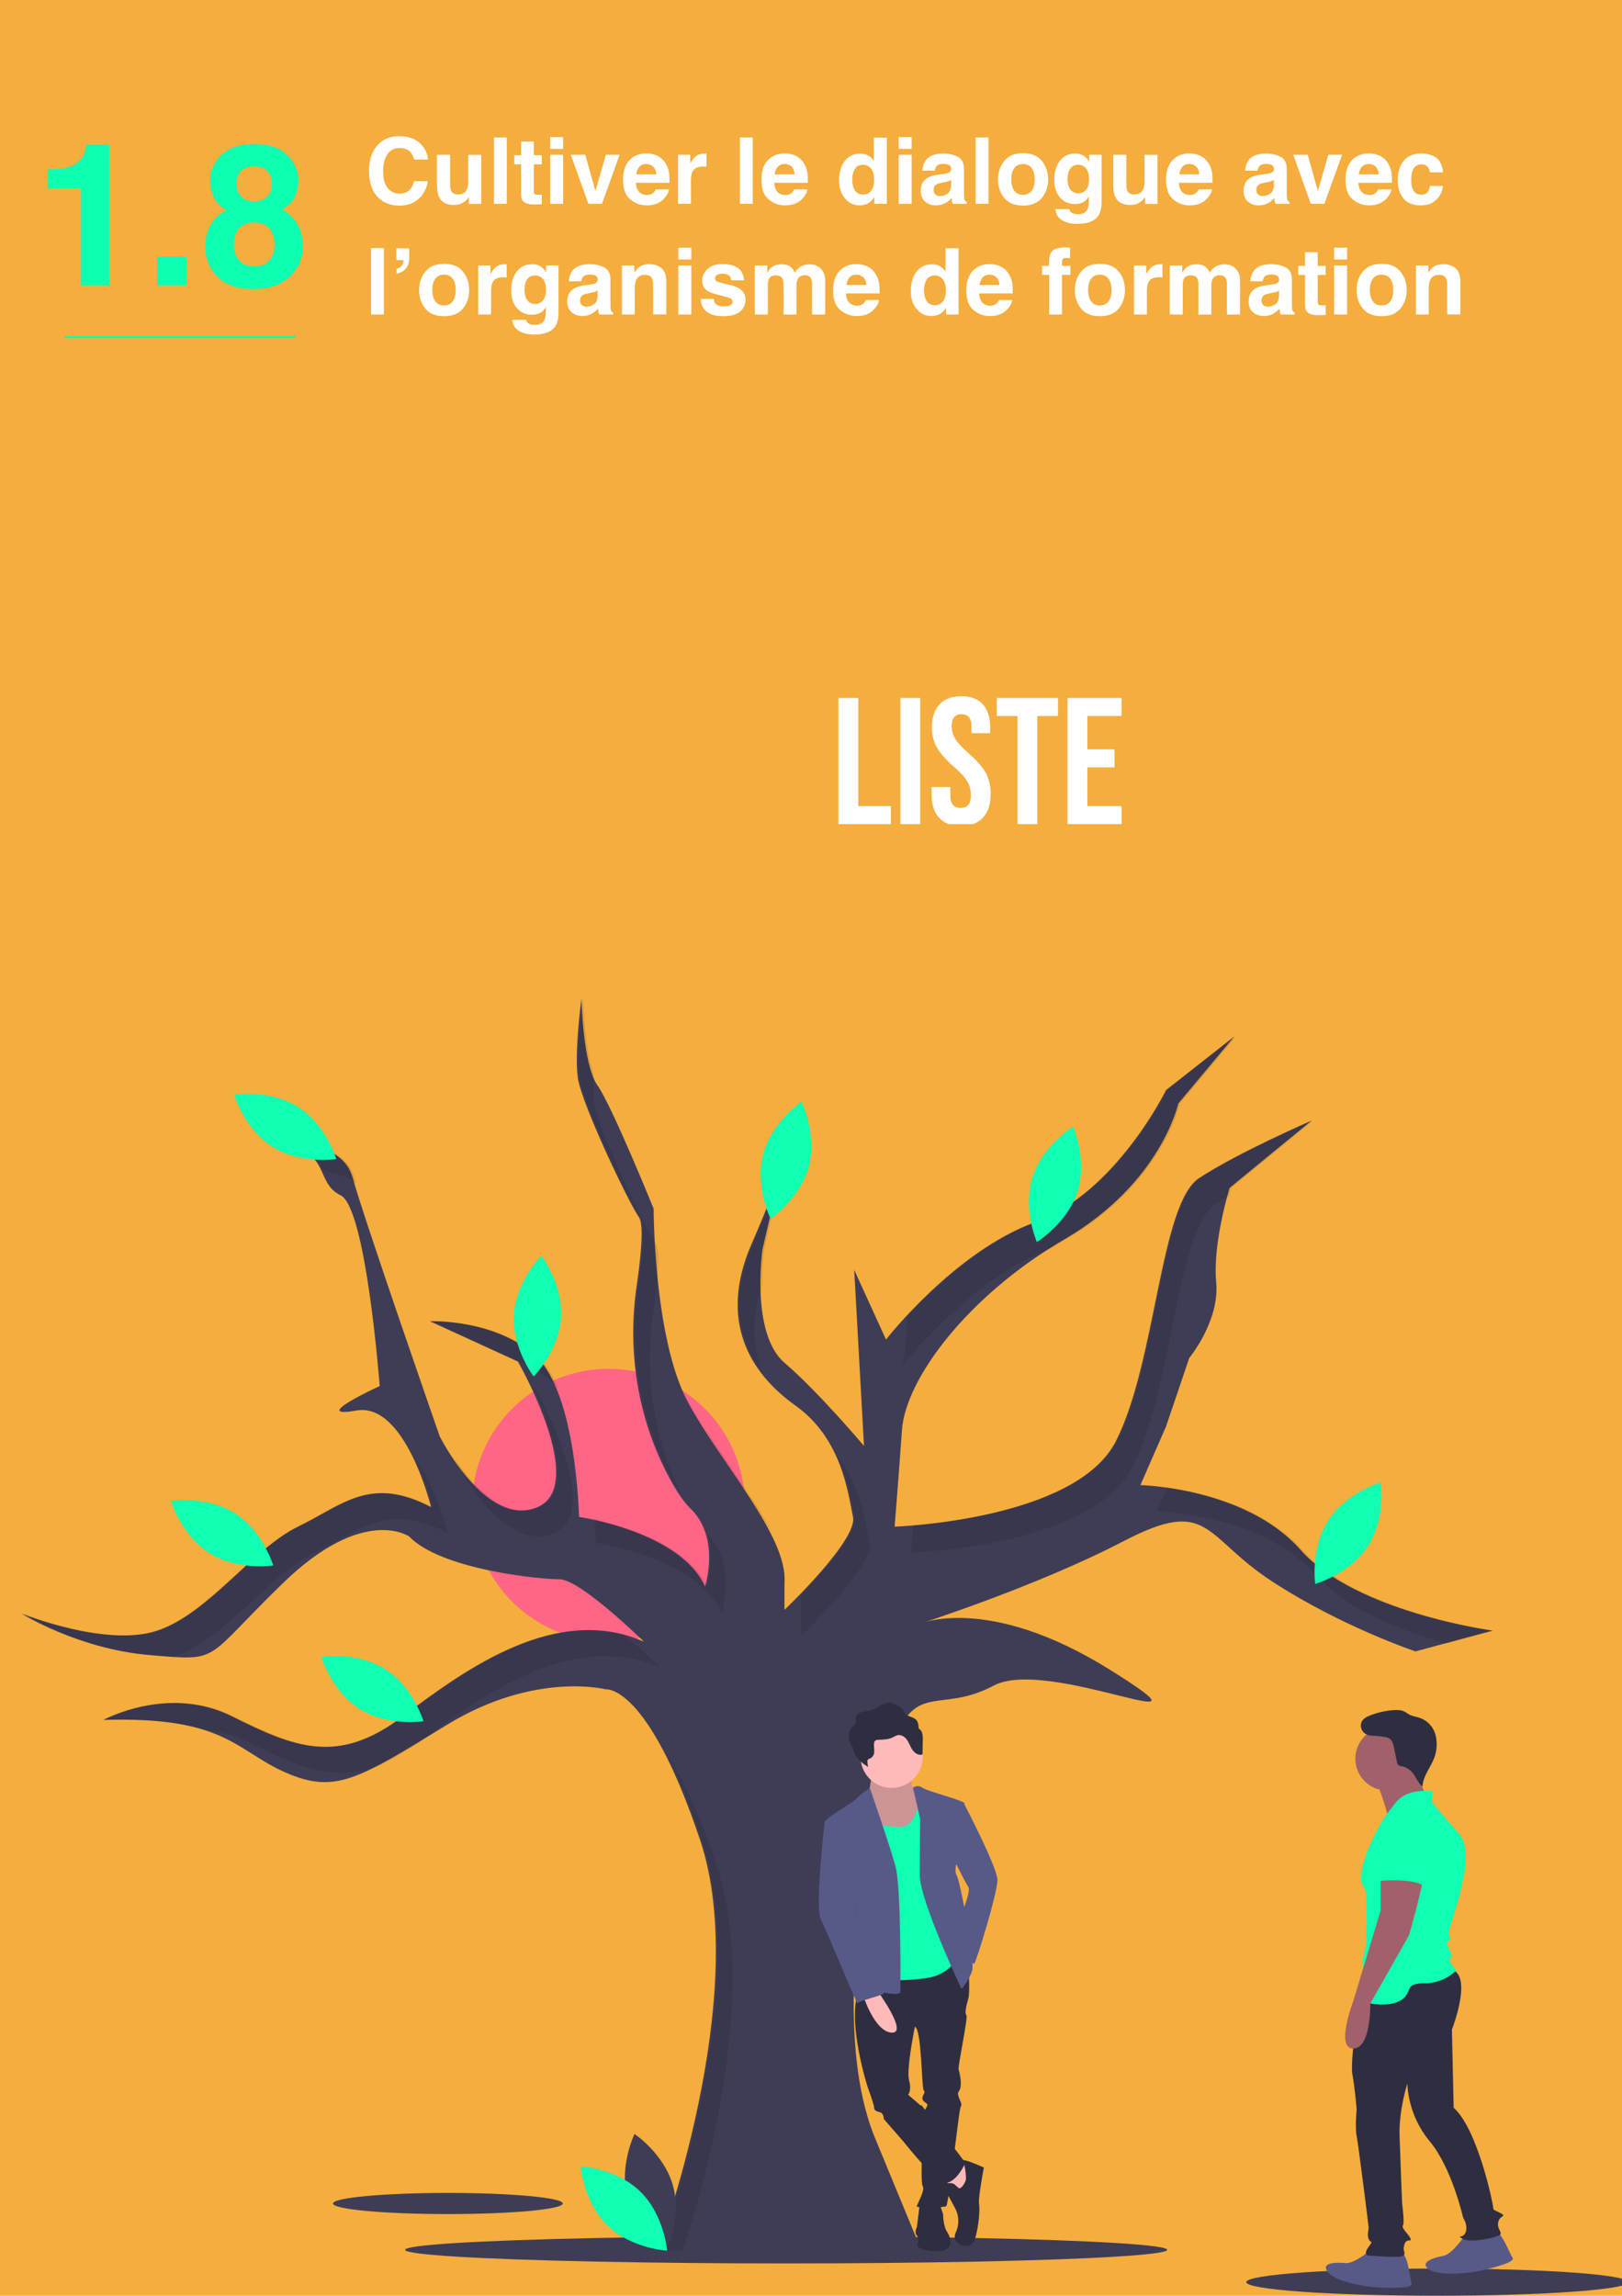 <svg xmlns="http://www.w3.org/2000/svg" xmlns:xlink="http://www.w3.org/1999/xlink" id="Calque_1" data-name="Calque 1" viewBox="0 0 359 508"><defs><style>      .cls-1 {        clip-path: url(#clippath);      }      .cls-2, .cls-3 {        fill: none;      }      .cls-2, .cls-4, .cls-5, .cls-6, .cls-7, .cls-8, .cls-9, .cls-10, .cls-11, .cls-12, .cls-13, .cls-14, .cls-15 {        stroke-width: 0px;      }      .cls-3 {        stroke: #0dffb2;        stroke-width: .5px;      }      .cls-4 {        opacity: .2;      }      .cls-4, .cls-15 {        isolation: isolate;      }      .cls-5 {        fill: #575a89;      }      .cls-6 {        fill: #2f2e41;      }      .cls-7 {        fill: #3f3d56;      }      .cls-8 {        fill: #0dffb2;      }      .cls-9 {        fill: #0fffb3;      }      .cls-10 {        fill: #a0616a;      }      .cls-11 {        fill: #ff6584;      }      .cls-12 {        fill: #fff;      }      .cls-13 {        fill: #ffb9b9;      }      .cls-14 {        fill: #f5ad3d;      }      .cls-15 {        opacity: .1;      }    </style><clipPath id="clippath"><rect class="cls-2" x="53.45" y="62.6" width="487.47" height="119.75"></rect></clipPath></defs><rect class="cls-14" width="359" height="508"></rect><g><path class="cls-12" d="m92.66,44c-1.1,1-2.5,1.5-4.2,1.5-2.11,0-3.77-.68-4.98-2.03-1.21-1.36-1.81-3.23-1.81-5.6,0-2.56.69-4.54,2.06-5.93,1.2-1.21,2.72-1.81,4.56-1.81,2.47,0,4.28.81,5.42,2.43.63.91.97,1.82,1.02,2.74h-3.07c-.2-.7-.46-1.24-.77-1.59-.56-.64-1.39-.96-2.48-.96s-2,.45-2.64,1.35c-.64.9-.97,2.17-.97,3.82s.34,2.88,1.02,3.7c.68.82,1.55,1.23,2.6,1.23s1.9-.35,2.46-1.06c.31-.38.57-.95.78-1.7h3.04c-.27,1.6-.94,2.9-2.03,3.91Z"></path><path class="cls-12" d="m103.77,43.57s-.09.13-.2.3c-.11.17-.23.31-.38.44-.45.4-.88.67-1.29.82s-.9.22-1.46.22c-1.61,0-2.69-.58-3.25-1.73-.31-.64-.47-1.58-.47-2.82v-6.55h2.91v6.55c0,.62.07,1.08.22,1.4.26.55.77.83,1.52.83.97,0,1.63-.39,1.99-1.18.19-.42.28-.99.28-1.68v-5.91h2.88v10.86h-2.76v-1.53Z"></path><path class="cls-12" d="m109.33,30.41h2.84v14.69h-2.84v-14.69Z"></path><path class="cls-12" d="m119.91,43.08v2.12l-1.34.05c-1.34.05-2.26-.19-2.75-.7-.32-.33-.48-.83-.48-1.5v-6.69h-1.51v-2.02h1.51v-3.03h2.81v3.03h1.76v2.02h-1.76v5.74c0,.44.06.72.17.83.11.11.46.16,1.04.16.09,0,.18,0,.27,0,.1,0,.19,0,.28-.01Z"></path><path class="cls-12" d="m124.65,30.33v2.62h-2.88v-2.62h2.88Zm0,3.92v10.86h-2.88v-10.86h2.88Z"></path><path class="cls-12" d="m126.34,34.24h3.19l2.26,8.01,2.31-8.01h3.05l-3.92,10.86h-3l-3.9-10.86Z"></path><path class="cls-12" d="m148.05,41.91c-.07.64-.41,1.3-1.01,1.96-.93,1.06-2.23,1.58-3.91,1.58-1.38,0-2.6-.45-3.66-1.34s-1.58-2.34-1.58-4.34c0-1.88.48-3.32,1.43-4.32.95-1,2.19-1.5,3.71-1.5.9,0,1.72.17,2.44.51.72.34,1.32.87,1.79,1.6.42.64.7,1.39.83,2.24.07.5.1,1.22.09,2.15h-7.43c.04,1.09.38,1.85,1.03,2.29.39.27.86.41,1.42.41.58,0,1.06-.17,1.42-.5.2-.18.38-.43.53-.75h2.9Zm-2.81-3.33c-.05-.75-.27-1.32-.68-1.71-.41-.39-.92-.58-1.52-.58-.66,0-1.17.21-1.53.62-.36.41-.59.97-.68,1.67h4.41Z"></path><path class="cls-12" d="m155.56,36.86c-1.14,0-1.91.37-2.3,1.12-.22.42-.33,1.06-.33,1.93v5.19h-2.86v-10.86h2.71v1.89c.44-.72.82-1.22,1.15-1.48.53-.45,1.22-.67,2.07-.67.05,0,.1,0,.13,0,.04,0,.12,0,.24.01v2.91c-.18-.02-.34-.03-.48-.04-.14,0-.25,0-.34,0Z"></path><path class="cls-12" d="m163.77,30.41h2.84v14.69h-2.84v-14.69Z"></path><path class="cls-12" d="m178.68,41.91c-.07.64-.41,1.3-1.01,1.96-.93,1.06-2.23,1.58-3.91,1.58-1.38,0-2.6-.45-3.66-1.34s-1.58-2.34-1.58-4.34c0-1.88.48-3.32,1.43-4.32.95-1,2.19-1.5,3.71-1.5.9,0,1.72.17,2.44.51.72.34,1.32.87,1.79,1.6.42.64.7,1.39.83,2.24.07.5.1,1.22.09,2.15h-7.43c.04,1.09.38,1.85,1.03,2.29.39.27.86.41,1.42.41.58,0,1.06-.17,1.42-.5.2-.18.38-.43.53-.75h2.9Zm-2.81-3.33c-.05-.75-.27-1.32-.68-1.71-.41-.39-.92-.58-1.52-.58-.66,0-1.17.21-1.53.62-.36.41-.59.97-.68,1.67h4.41Z"></path><path class="cls-12" d="m196.28,30.43v14.67h-2.76v-1.5c-.41.64-.87,1.11-1.38,1.4-.52.29-1.16.44-1.93.44-1.27,0-2.34-.51-3.2-1.54s-1.3-2.34-1.3-3.95c0-1.85.43-3.31,1.28-4.37.85-1.06,1.99-1.59,3.42-1.59.66,0,1.24.14,1.75.43s.93.69,1.25,1.2v-5.18h2.88Zm-7.65,9.31c0,1,.2,1.8.6,2.4.39.6.99.91,1.79.91s1.42-.3,1.83-.9c.42-.6.63-1.37.63-2.32,0-1.33-.34-2.28-1.01-2.85-.41-.35-.89-.52-1.43-.52-.83,0-1.44.31-1.83.94-.39.63-.58,1.41-.58,2.34Z"></path><path class="cls-12" d="m201.78,30.33v2.62h-2.88v-2.62h2.88Zm0,3.92v10.86h-2.88v-10.86h2.88Z"></path><path class="cls-12" d="m204.94,35.42c.75-.96,2.04-1.44,3.87-1.44,1.19,0,2.25.24,3.17.71.92.47,1.38,1.36,1.38,2.67v4.98c0,.35,0,.76.02,1.26.02.37.08.62.17.76s.23.24.42.33v.42h-3.09c-.09-.22-.15-.42-.18-.62s-.06-.41-.08-.66c-.39.43-.84.79-1.36,1.09-.61.35-1.3.53-2.07.53-.98,0-1.79-.28-2.44-.84-.64-.56-.96-1.36-.96-2.39,0-1.33.51-2.3,1.54-2.9.56-.33,1.4-.56,2.49-.7l.97-.12c.53-.07.9-.15,1.13-.25.41-.17.61-.44.61-.81,0-.44-.15-.75-.46-.92-.31-.17-.76-.25-1.36-.25-.67,0-1.15.17-1.42.5-.2.25-.33.58-.4,1h-2.74c.06-.95.33-1.73.8-2.34Zm2.11,7.63c.27.22.59.33.98.33.61,0,1.17-.18,1.69-.54s.78-1.01.8-1.96v-1.06c-.18.11-.36.2-.54.27-.18.07-.43.13-.75.19l-.64.12c-.6.11-1.03.24-1.29.39-.44.26-.66.66-.66,1.21,0,.48.14.83.41,1.05Z"></path><path class="cls-12" d="m215.94,30.41h2.84v14.69h-2.84v-14.69Z"></path><path class="cls-12" d="m230.61,35.62c.92,1.15,1.38,2.51,1.38,4.08s-.46,2.96-1.38,4.09c-.92,1.13-2.31,1.7-4.17,1.7s-3.26-.57-4.17-1.7c-.92-1.13-1.38-2.5-1.38-4.09s.46-2.93,1.38-4.08c.92-1.15,2.31-1.72,4.17-1.72s3.26.57,4.17,1.72Zm-4.19.68c-.83,0-1.47.29-1.92.88s-.67,1.43-.67,2.52.22,1.93.67,2.52c.45.59,1.09.89,1.92.89s1.47-.3,1.91-.89c.45-.59.67-1.43.67-2.52s-.22-1.93-.67-2.52c-.44-.59-1.08-.88-1.91-.88Z"></path><path class="cls-12" d="m237.08,47c.31.26.82.39,1.54.39,1.02,0,1.71-.34,2.05-1.03.23-.44.34-1.18.34-2.21v-.7c-.27.46-.56.81-.88,1.05-.56.43-1.3.65-2.2.65-1.4,0-2.51-.49-3.34-1.47-.83-.98-1.25-2.31-1.25-3.98s.4-2.97,1.21-4.07c.8-1.1,1.94-1.65,3.42-1.65.54,0,1.02.08,1.42.25.69.29,1.25.81,1.67,1.57v-1.56h2.76v10.3c0,1.4-.24,2.46-.71,3.17-.81,1.22-2.37,1.83-4.66,1.83-1.39,0-2.52-.27-3.4-.82-.88-.54-1.36-1.36-1.46-2.44h3.09c.08.33.21.57.39.72Zm-.48-5.61c.39.92,1.08,1.38,2.07,1.38.66,0,1.23-.25,1.68-.75.46-.5.69-1.3.69-2.4,0-1.03-.22-1.81-.65-2.35-.44-.54-1.02-.81-1.75-.81-1,0-1.68.47-2.06,1.41-.2.5-.3,1.11-.3,1.84,0,.63.11,1.19.32,1.68Z"></path><path class="cls-12" d="m253.45,43.57s-.09.13-.2.3c-.11.17-.23.31-.38.44-.45.4-.88.67-1.29.82s-.9.22-1.46.22c-1.61,0-2.69-.58-3.25-1.73-.31-.64-.47-1.58-.47-2.82v-6.55h2.91v6.55c0,.62.07,1.08.22,1.4.26.55.77.83,1.52.83.97,0,1.63-.39,1.99-1.18.19-.42.28-.99.28-1.68v-5.91h2.88v10.86h-2.76v-1.53Z"></path><path class="cls-12" d="m268.24,41.91c-.07.64-.41,1.3-1.01,1.96-.93,1.06-2.23,1.58-3.91,1.58-1.38,0-2.6-.45-3.66-1.34-1.06-.89-1.58-2.34-1.58-4.34,0-1.88.48-3.32,1.43-4.32.95-1,2.19-1.5,3.71-1.5.9,0,1.72.17,2.44.51.72.34,1.32.87,1.79,1.6.43.64.7,1.39.83,2.24.07.5.1,1.22.09,2.15h-7.43c.04,1.09.38,1.85,1.03,2.29.39.27.86.41,1.41.41.58,0,1.06-.17,1.42-.5.2-.18.38-.43.53-.75h2.9Zm-2.81-3.33c-.05-.75-.27-1.32-.68-1.71s-.92-.58-1.52-.58c-.66,0-1.17.21-1.53.62-.36.41-.59.97-.68,1.67h4.41Z"></path><path class="cls-12" d="m276.37,35.42c.75-.96,2.04-1.44,3.87-1.44,1.19,0,2.25.24,3.17.71.92.47,1.39,1.36,1.39,2.67v4.98c0,.35,0,.76.02,1.26.02.37.08.62.17.76.09.13.23.24.42.33v.42h-3.09c-.09-.22-.15-.42-.18-.62s-.06-.41-.08-.66c-.39.43-.84.79-1.36,1.09-.61.35-1.3.53-2.07.53-.98,0-1.79-.28-2.44-.84-.64-.56-.96-1.36-.96-2.39,0-1.33.51-2.3,1.54-2.9.56-.33,1.4-.56,2.49-.7l.97-.12c.52-.07.9-.15,1.13-.25.4-.17.61-.44.61-.81,0-.44-.15-.75-.46-.92-.31-.17-.76-.25-1.36-.25-.67,0-1.15.17-1.42.5-.2.25-.33.58-.4,1h-2.74c.06-.95.33-1.73.8-2.34Zm2.11,7.63c.27.22.59.33.98.33.61,0,1.17-.18,1.69-.54.51-.36.78-1.01.8-1.96v-1.06c-.18.11-.36.2-.54.27s-.43.13-.75.19l-.64.12c-.6.11-1.03.24-1.29.39-.44.26-.66.66-.66,1.21,0,.48.14.83.41,1.05Z"></path><path class="cls-12" d="m286.24,34.24h3.19l2.26,8.01,2.31-8.01h3.05l-3.92,10.86h-3l-3.9-10.86Z"></path><path class="cls-12" d="m307.96,41.91c-.07.64-.41,1.3-1.01,1.96-.93,1.06-2.23,1.58-3.91,1.58-1.38,0-2.6-.45-3.66-1.34-1.06-.89-1.58-2.34-1.58-4.34,0-1.88.48-3.32,1.43-4.32.95-1,2.19-1.5,3.71-1.5.9,0,1.72.17,2.44.51.72.34,1.32.87,1.79,1.6.43.64.7,1.39.83,2.24.07.5.1,1.22.09,2.15h-7.43c.04,1.09.38,1.85,1.03,2.29.39.27.86.41,1.41.41.58,0,1.06-.17,1.42-.5.2-.18.38-.43.53-.75h2.9Zm-2.81-3.33c-.05-.75-.27-1.32-.68-1.71s-.92-.58-1.52-.58c-.66,0-1.17.21-1.53.62-.36.41-.59.97-.68,1.67h4.41Z"></path><path class="cls-12" d="m319.4,38.14h-2.91c-.05-.41-.19-.77-.41-1.1-.32-.44-.81-.66-1.49-.66-.96,0-1.61.48-1.96,1.42-.19.5-.28,1.18-.28,2.01s.09,1.44.28,1.92c.34.9.98,1.35,1.91,1.35.67,0,1.14-.18,1.42-.54.28-.36.45-.82.51-1.4h2.9c-.07.86-.38,1.68-.94,2.45-.89,1.24-2.21,1.86-3.96,1.86s-3.03-.52-3.86-1.55c-.82-1.04-1.24-2.38-1.24-4.04,0-1.87.46-3.32,1.37-4.35s2.17-1.55,3.77-1.55c1.36,0,2.48.31,3.34.92.87.61,1.38,1.69,1.54,3.24Z"></path><path class="cls-12" d="m82.13,54.9h2.84v14.69h-2.84v-14.69Z"></path><path class="cls-12" d="m90.57,57.05c0,1-.24,1.79-.73,2.37-.49.58-1.17.95-2.06,1.13v-1.05c.65-.21,1.1-.55,1.34-1.05.13-.29.19-.59.17-.89h-1.56v-2.62h2.84v2.1Z"></path><path class="cls-12" d="m102.47,60.1c.92,1.15,1.38,2.51,1.38,4.08s-.46,2.96-1.38,4.09c-.92,1.13-2.31,1.7-4.17,1.7s-3.26-.57-4.17-1.7c-.92-1.13-1.38-2.5-1.38-4.09s.46-2.93,1.38-4.08c.92-1.15,2.31-1.72,4.17-1.72s3.26.57,4.17,1.72Zm-4.19.68c-.83,0-1.47.29-1.92.88s-.67,1.43-.67,2.52.22,1.93.67,2.52c.45.59,1.09.89,1.92.89s1.47-.3,1.91-.89c.44-.59.67-1.43.67-2.52s-.22-1.93-.67-2.52-1.08-.88-1.91-.88Z"></path><path class="cls-12" d="m111.33,61.35c-1.14,0-1.91.37-2.3,1.12-.22.42-.33,1.06-.33,1.93v5.19h-2.86v-10.86h2.71v1.89c.44-.72.82-1.22,1.15-1.48.53-.45,1.22-.67,2.07-.67.05,0,.1,0,.13,0,.04,0,.12,0,.24.01v2.91c-.18-.02-.34-.03-.48-.04-.14,0-.25,0-.34,0Z"></path><path class="cls-12" d="m116.88,71.49c.31.26.82.39,1.54.39,1.02,0,1.71-.34,2.05-1.03.23-.44.34-1.18.34-2.21v-.7c-.27.46-.56.81-.88,1.05-.56.43-1.3.65-2.2.65-1.4,0-2.51-.49-3.34-1.47-.83-.98-1.25-2.31-1.25-3.98s.4-2.97,1.21-4.07c.8-1.1,1.94-1.65,3.42-1.65.54,0,1.02.08,1.42.25.69.29,1.25.81,1.67,1.57v-1.56h2.76v10.3c0,1.4-.24,2.46-.71,3.17-.81,1.22-2.37,1.83-4.66,1.83-1.39,0-2.52-.27-3.4-.82-.88-.54-1.36-1.36-1.46-2.44h3.09c.08.33.21.57.39.72Zm-.48-5.61c.39.92,1.08,1.38,2.07,1.38.66,0,1.23-.25,1.68-.75.46-.5.69-1.3.69-2.4,0-1.03-.22-1.81-.65-2.35-.44-.54-1.02-.81-1.75-.81-1,0-1.68.47-2.06,1.41-.2.5-.3,1.11-.3,1.84,0,.63.11,1.19.32,1.68Z"></path><path class="cls-12" d="m126.69,59.9c.75-.96,2.04-1.44,3.87-1.44,1.19,0,2.25.24,3.17.71s1.38,1.36,1.38,2.67v4.98c0,.35,0,.76.02,1.26.02.37.08.62.17.76.09.13.23.24.42.33v.42h-3.09c-.09-.22-.15-.42-.18-.62s-.06-.41-.08-.66c-.39.43-.84.79-1.35,1.09-.61.35-1.3.53-2.07.53-.98,0-1.79-.28-2.44-.84-.64-.56-.96-1.36-.96-2.39,0-1.33.51-2.3,1.54-2.9.56-.33,1.4-.56,2.49-.7l.97-.12c.52-.07.9-.15,1.13-.25.41-.17.61-.44.61-.81,0-.44-.15-.75-.46-.92-.31-.17-.76-.25-1.36-.25-.67,0-1.15.17-1.42.5-.2.25-.33.58-.4,1h-2.74c.06-.95.33-1.73.8-2.34Zm2.11,7.63c.27.22.59.33.98.33.61,0,1.17-.18,1.69-.54s.78-1.01.8-1.96v-1.06c-.18.11-.36.2-.54.27-.18.07-.43.13-.75.19l-.64.12c-.6.11-1.03.24-1.29.39-.44.26-.66.66-.66,1.21,0,.48.14.83.41,1.05Z"></path><path class="cls-12" d="m142.74,60.83c-.96,0-1.62.41-1.98,1.23-.19.43-.28.98-.28,1.65v5.88h-2.83v-10.84h2.74v1.58c.37-.56.71-.96,1.04-1.21.58-.44,1.33-.66,2.22-.66,1.12,0,2.04.29,2.75.88.71.59,1.07,1.56,1.07,2.92v7.31h-2.91v-6.61c0-.57-.08-1.01-.23-1.31-.28-.56-.81-.84-1.59-.84Z"></path><path class="cls-12" d="m153.01,54.81v2.62h-2.88v-2.62h2.88Zm0,3.92v10.86h-2.88v-10.86h2.88Z"></path><path class="cls-12" d="m163.24,59.23c.85.54,1.34,1.48,1.46,2.81h-2.84c-.04-.37-.14-.65-.31-.87-.31-.38-.84-.58-1.59-.58-.62,0-1.06.1-1.32.29-.26.19-.39.42-.39.68,0,.33.14.56.42.71.28.15,1.27.42,2.96.79,1.13.27,1.98.67,2.54,1.21.56.54.84,1.23.84,2.04,0,1.08-.4,1.95-1.2,2.64-.8.68-2.04,1.02-3.71,1.02s-2.97-.36-3.78-1.08c-.81-.72-1.22-1.64-1.22-2.75h2.88c.06.5.19.86.39,1.08.35.38,1,.57,1.95.57.56,0,1-.08,1.33-.25.33-.17.49-.42.49-.75s-.13-.56-.4-.73-1.25-.45-2.96-.86c-1.23-.31-2.1-.69-2.6-1.15-.5-.45-.76-1.1-.76-1.95,0-1,.39-1.86,1.18-2.59.79-.72,1.89-1.08,3.32-1.08s2.46.27,3.32.81Z"></path><path class="cls-12" d="m173.21,61.72c-.24-.52-.71-.79-1.4-.79-.81,0-1.35.26-1.63.79-.15.3-.23.74-.23,1.33v6.54h-2.88v-10.84h2.76v1.58c.35-.56.68-.97,1-1.21.55-.42,1.27-.64,2.14-.64.83,0,1.5.18,2.01.55.41.34.72.77.94,1.31.37-.64.83-1.11,1.38-1.4.58-.3,1.24-.45,1.95-.45.48,0,.95.09,1.42.28s.89.51,1.27.98c.3.38.51.84.62,1.4.07.37.1.9.1,1.6l-.02,6.85h-2.91v-6.91c0-.41-.07-.75-.2-1.02-.25-.5-.72-.76-1.4-.76-.78,0-1.33.33-1.62.98-.15.35-.23.76-.23,1.25v6.47h-2.86v-6.47c0-.64-.07-1.11-.2-1.4Z"></path><path class="cls-12" d="m194.55,66.4c-.07.64-.41,1.3-1.01,1.96-.93,1.06-2.23,1.58-3.91,1.58-1.38,0-2.6-.45-3.66-1.34-1.06-.89-1.58-2.34-1.58-4.34,0-1.88.48-3.32,1.43-4.32.95-1,2.19-1.5,3.71-1.5.9,0,1.72.17,2.44.51s1.32.87,1.79,1.6c.42.64.7,1.39.83,2.24.07.5.1,1.22.09,2.15h-7.43c.04,1.09.38,1.85,1.03,2.29.39.27.86.41,1.42.41.58,0,1.06-.17,1.42-.5.2-.18.38-.43.53-.75h2.9Zm-2.81-3.33c-.05-.75-.27-1.32-.68-1.71-.41-.39-.92-.58-1.52-.58-.66,0-1.17.21-1.53.62-.36.41-.59.97-.68,1.67h4.41Z"></path><path class="cls-12" d="m212.16,54.92v14.67h-2.76v-1.5c-.41.64-.87,1.11-1.38,1.4-.52.29-1.16.44-1.93.44-1.27,0-2.34-.51-3.2-1.54s-1.3-2.34-1.3-3.95c0-1.85.43-3.31,1.28-4.37.85-1.06,1.99-1.59,3.42-1.59.66,0,1.24.14,1.75.43s.93.69,1.25,1.2v-5.18h2.88Zm-7.65,9.31c0,1,.2,1.8.6,2.4.39.6.99.91,1.79.91s1.42-.3,1.83-.9c.42-.6.63-1.37.63-2.32,0-1.33-.34-2.28-1.01-2.85-.41-.35-.89-.52-1.43-.52-.83,0-1.44.31-1.83.94-.39.63-.58,1.41-.58,2.34Z"></path><path class="cls-12" d="m224.03,66.4c-.07.64-.41,1.3-1.01,1.96-.93,1.06-2.23,1.58-3.91,1.58-1.38,0-2.6-.45-3.66-1.34-1.06-.89-1.58-2.34-1.58-4.34,0-1.88.48-3.32,1.43-4.32.95-1,2.19-1.5,3.71-1.5.9,0,1.72.17,2.44.51s1.32.87,1.79,1.6c.42.64.7,1.39.83,2.24.07.5.1,1.22.09,2.15h-7.43c.04,1.09.38,1.85,1.03,2.29.39.27.86.41,1.42.41.58,0,1.06-.17,1.42-.5.2-.18.38-.43.53-.75h2.9Zm-2.81-3.33c-.05-.75-.27-1.32-.68-1.71-.41-.39-.92-.58-1.52-.58-.66,0-1.17.21-1.53.62-.36.41-.59.97-.68,1.67h4.41Z"></path><path class="cls-12" d="m236.84,54.81v2.31c-.16-.02-.43-.04-.8-.04-.38-.01-.63.07-.78.25-.14.18-.21.37-.21.58v.92h1.86v2h-1.86v8.76h-2.83v-8.76h-1.58v-2h1.55v-.7c0-1.16.2-1.96.59-2.4.41-.65,1.4-.98,2.98-.98.18,0,.34,0,.49.02.15,0,.35.02.6.04Z"></path><path class="cls-12" d="m247.61,60.1c.92,1.15,1.38,2.51,1.38,4.08s-.46,2.96-1.38,4.09c-.92,1.13-2.31,1.7-4.17,1.7s-3.26-.57-4.17-1.7c-.92-1.13-1.38-2.5-1.38-4.09s.46-2.93,1.38-4.08c.92-1.15,2.31-1.72,4.17-1.72s3.26.57,4.17,1.72Zm-4.18.68c-.83,0-1.47.29-1.92.88s-.67,1.43-.67,2.52.22,1.93.67,2.52c.45.59,1.09.89,1.92.89s1.47-.3,1.91-.89c.45-.59.67-1.43.67-2.52s-.22-1.93-.67-2.52-1.08-.88-1.91-.88Z"></path><path class="cls-12" d="m256.47,61.35c-1.14,0-1.91.37-2.3,1.12-.22.42-.33,1.06-.33,1.93v5.19h-2.86v-10.86h2.71v1.89c.44-.72.82-1.22,1.15-1.48.53-.45,1.22-.67,2.07-.67.05,0,.1,0,.13,0,.04,0,.12,0,.24.01v2.91c-.18-.02-.34-.03-.48-.04-.14,0-.25,0-.34,0Z"></path><path class="cls-12" d="m265.05,61.72c-.24-.52-.71-.79-1.41-.79-.81,0-1.35.26-1.63.79-.15.3-.23.74-.23,1.33v6.54h-2.88v-10.84h2.76v1.58c.35-.56.68-.97,1-1.21.55-.42,1.27-.64,2.14-.64.83,0,1.5.18,2.01.55.41.34.72.77.94,1.31.37-.64.83-1.11,1.38-1.4.58-.3,1.24-.45,1.95-.45.48,0,.95.09,1.42.28s.89.51,1.26.98c.31.38.51.84.62,1.4.07.37.1.9.1,1.6l-.02,6.85h-2.91v-6.91c0-.41-.07-.75-.2-1.02-.25-.5-.72-.76-1.39-.76-.78,0-1.33.33-1.62.98-.15.35-.23.76-.23,1.25v6.47h-2.86v-6.47c0-.64-.07-1.11-.2-1.4Z"></path><path class="cls-12" d="m277.51,59.9c.75-.96,2.04-1.44,3.87-1.44,1.19,0,2.25.24,3.17.71.92.47,1.39,1.36,1.39,2.67v4.98c0,.35,0,.76.02,1.26.02.37.08.62.17.76.09.13.23.24.42.33v.42h-3.09c-.09-.22-.15-.42-.18-.62s-.06-.41-.08-.66c-.39.43-.84.79-1.36,1.09-.61.35-1.3.53-2.07.53-.98,0-1.79-.28-2.44-.84-.64-.56-.96-1.36-.96-2.39,0-1.33.51-2.3,1.54-2.9.56-.33,1.4-.56,2.49-.7l.97-.12c.52-.07.9-.15,1.13-.25.4-.17.61-.44.61-.81,0-.44-.15-.75-.46-.92-.31-.17-.76-.25-1.36-.25-.67,0-1.15.17-1.42.5-.2.25-.33.58-.4,1h-2.74c.06-.95.33-1.73.8-2.34Zm2.11,7.63c.27.22.59.33.98.33.61,0,1.17-.18,1.69-.54.51-.36.78-1.01.8-1.96v-1.06c-.18.11-.36.2-.54.27s-.43.13-.75.19l-.64.12c-.6.11-1.03.24-1.29.39-.44.26-.66.66-.66,1.21,0,.48.14.83.41,1.05Z"></path><path class="cls-12" d="m293.42,67.57v2.12l-1.34.05c-1.34.05-2.26-.19-2.75-.7-.32-.33-.48-.83-.48-1.5v-6.69h-1.51v-2.02h1.51v-3.03h2.81v3.03h1.76v2.02h-1.76v5.74c0,.44.06.72.17.83.11.11.46.16,1.04.16.09,0,.18,0,.27,0,.1,0,.19,0,.28-.01Z"></path><path class="cls-12" d="m298.16,54.81v2.62h-2.88v-2.62h2.88Zm0,3.92v10.86h-2.88v-10.86h2.88Z"></path><path class="cls-12" d="m309.97,60.1c.92,1.15,1.38,2.51,1.38,4.08s-.46,2.96-1.38,4.09c-.92,1.13-2.31,1.7-4.17,1.7s-3.26-.57-4.17-1.7c-.92-1.13-1.38-2.5-1.38-4.09s.46-2.93,1.38-4.08c.92-1.15,2.31-1.72,4.17-1.72s3.26.57,4.17,1.72Zm-4.18.68c-.83,0-1.47.29-1.92.88s-.67,1.43-.67,2.52.22,1.93.67,2.52c.45.59,1.09.89,1.92.89s1.47-.3,1.91-.89c.45-.59.67-1.43.67-2.52s-.22-1.93-.67-2.52-1.08-.88-1.91-.88Z"></path><path class="cls-12" d="m318.49,60.83c-.96,0-1.62.41-1.98,1.23-.19.43-.28.98-.28,1.65v5.88h-2.83v-10.84h2.74v1.58c.37-.56.71-.96,1.04-1.21.58-.44,1.33-.66,2.22-.66,1.12,0,2.04.29,2.75.88.71.59,1.07,1.56,1.07,2.92v7.31h-2.91v-6.61c0-.57-.08-1.01-.23-1.31-.28-.56-.81-.84-1.59-.84Z"></path></g><line class="cls-3" x1="14.33" y1="74.58" x2="65.33" y2="74.58"></line><g class="cls-1"><g><path class="cls-12" d="m185.58,154.45h4.38v23.92h7.22v3.99h-11.6v-27.9Z"></path><path class="cls-12" d="m199.29,154.45h4.38v27.9h-4.38v-27.9Z"></path><path class="cls-12" d="m207.82,180.94c-1.09-1.21-1.63-2.94-1.63-5.2v-1.59h4.15v1.91c0,1.81.76,2.71,2.27,2.71.74,0,1.31-.22,1.69-.66.39-.44.58-1.15.58-2.13,0-1.17-.27-2.2-.8-3.09-.53-.89-1.51-1.96-2.95-3.21-1.81-1.59-3.07-3.04-3.79-4.32-.72-1.29-1.08-2.74-1.08-4.37,0-2.21.56-3.91,1.67-5.12,1.12-1.21,2.74-1.81,4.86-1.81s3.69.6,4.76,1.81c1.08,1.21,1.62,2.94,1.62,5.2v1.16h-4.15v-1.44c0-.96-.19-1.65-.56-2.09s-.92-.66-1.63-.66c-1.46,0-2.19.89-2.19,2.67,0,1.01.27,1.95.82,2.83s1.54,1.94,2.97,3.19c1.83,1.59,3.1,3.04,3.79,4.35.69,1.3,1.04,2.83,1.04,4.58,0,2.29-.56,4.04-1.69,5.26-1.13,1.22-2.77,1.83-4.92,1.83s-3.73-.6-4.82-1.81Z"></path><path class="cls-12" d="m225.2,158.44h-4.58v-3.99h13.55v3.99h-4.58v23.92h-4.38v-23.92Z"></path><path class="cls-12" d="m236.28,154.45h11.96v3.99h-7.57v7.37h6.02v3.99h-6.02v8.57h7.57v3.99h-11.96v-27.9Z"></path></g></g><g><path class="cls-8" d="m24.21,63.15h-6.27v-21.48h-7.33v-4.17c1.93-.09,3.29-.21,4.06-.39,1.23-.27,2.23-.82,3.01-1.63.53-.56.93-1.3,1.2-2.23.16-.56.24-.97.24-1.25h5.09v31.15Z"></path><path class="cls-8" d="m34.78,56.75h6.51v6.4h-6.51v-6.4Z"></path><path class="cls-8" d="m48.1,61.19c-1.79-1.83-2.69-4.06-2.69-6.68,0-1.75.4-3.33,1.19-4.75s1.96-2.48,3.49-3.2c-1.5-1-2.48-2.09-2.93-3.25-.45-1.17-.68-2.26-.68-3.28,0-2.26.85-4.19,2.56-5.79,1.7-1.6,4.11-2.4,7.22-2.4s5.51.8,7.22,2.4c1.7,1.6,2.56,3.53,2.56,5.79,0,1.02-.23,2.11-.68,3.28-.45,1.17-1.43,2.18-2.93,3.04,1.53.86,2.69,2,3.46,3.42s1.16,3,1.16,4.75c0,2.62-.97,4.85-2.91,6.69-1.94,1.84-4.65,2.76-8.13,2.76s-6.12-.92-7.91-2.77Zm3.67-7.09c0,1.53.4,2.72,1.19,3.57.79.85,1.89,1.27,3.3,1.27s2.5-.42,3.3-1.27c.79-.84,1.19-2.03,1.19-3.57s-.4-2.8-1.21-3.62c-.81-.82-1.9-1.24-3.28-1.24s-2.47.41-3.28,1.24c-.81.82-1.21,2.03-1.21,3.62Zm1.61-10.61c.69.72,1.65,1.07,2.88,1.07s2.21-.36,2.89-1.07c.68-.72,1.02-1.64,1.02-2.77,0-1.23-.34-2.19-1.02-2.89-.68-.69-1.64-1.04-2.89-1.04s-2.2.35-2.89,1.04-1.04,1.66-1.04,2.89c0,1.13.35,2.06,1.05,2.77Z"></path></g><ellipse class="cls-7" cx="174" cy="497.84" rx="84.34" ry="3.01"></ellipse><circle class="cls-11" cx="134.69" cy="333.07" r="30.18"></circle><ellipse class="cls-7" cx="99.13" cy="487.59" rx="25.43" ry="2.34"></ellipse><path class="cls-7" d="m145.47,498.04s21.11-56.29,9.47-90.93c-11.64-34.64-20.84-33.29-20.84-33.29,0,0-15.7-4.06-35.18,7.85-19.49,11.91-24.63,15.43-35.72,10.55-11.1-4.87-13.26-12.45-40.32-11.64,0,0,14.34-7.85,28.42-.81,14.07,7.04,23.55,10.83,37.89,0,14.34-10.83,34.1-24.9,53.32-16.51,0,0-14.07-13.8-18.67-13.8s-26.25-2.17-33.29-9.47c0,0-10.01-7.04-27.88,10.28-17.86,17.32-13.53,17.32-29.5,15.97s-28.42-9.2-28.42-9.2c0,0,18.67,7.58,30.04,3.79,11.37-3.79,21.11-18.13,31.12-23,10.01-4.87,15.97-11.37,29.5-4.33,0,0-5.68-23.27-16.51-21.38-10.83,1.89,5.14-5.41,5.14-5.41,0,0-2.98-39.51-8.66-42.22s-2.17-9.74-12.72-11.1c0,0,12.99-1.62,15.43,7.31s19.22,57.1,19.22,57.1c0,0,10.28,20.57,21.65,15.7s-4.33-32.21-4.33-32.21l-19.49-8.93s14.61-.54,23.55,7.85c8.93,8.39,9.47,35.45,9.47,35.45,0,0,22.46,3.25,27.88,15.43,0,0,3.52-10.83-3.25-17.32-1.69-1.62-3.47-4.45-5.18-7.77-6.55-12.71-8.77-27.2-6.71-41.35,1.01-6.92,1.63-13.69.52-15.29-2.44-3.52-12.72-25.17-13.53-30.85s.81-17.59.81-17.59c0,0,.27,14.61,3.52,19.22s12.45,27.33,12.45,27.33c0,0,0,28.69,7.58,42.76s22.19,29.77,21.38,40.05v5.95s16.24-15.43,15.16-20.57-2.44-17.32-12.72-24.63c-10.28-7.31-17.05-18.94-9.74-35.72,7.31-16.78,7.31-19.76,7.31-19.76l-4.87,20.84s-2.71,18.67,4.87,25.17c7.58,6.5,17.59,18.4,17.59,18.4l-2.17-38.97,7.04,15.43s15.16-19.49,33.02-25.98,28.96-29.23,28.96-29.23l15.16-11.91-12.45,14.88s-3.79,17.59-25.17,30.04c-21.38,12.45-35.18,30.85-35.99,42.22s-1.62,21.38-1.62,21.38c0,0,40.05-1.35,48.98-18.94,8.93-17.59,9.74-52.5,18.4-58.19s24.9-12.72,24.9-12.72l-18.13,14.88s-3.79,12.18-2.98,20.84c.81,8.66-5.95,16.78-5.95,16.78l-5.14,15.16-5.68,12.99s23.27.54,35.45,14.34c12.18,13.8,42.49,17.86,42.49,17.86l-17.05,4.6s-16.24-5.41-31.66-15.43-13.8-18.94-33.02-8.93-45.47,18.4-45.47,18.4c0,0,15.16-7.04,42.49,10.01,27.33,17.05-13.53-2.98-25.71,3.52-12.18,6.5-17.86-1.62-22.73,14.61-4.87,16.24-13.8,60.62-3.52,85.52l10.28,24.9h-58.46Z"></path><path class="cls-15" d="m247.37,318.88c-7.26,14.29-35.05,17.87-45.23,18.7-.29,3.67-.47,5.99-.47,5.99,0,0,40.05-1.35,48.98-18.94,8.93-17.59,9.74-52.5,18.4-58.19.92-.6,1.92-1.22,2.98-1.84.3-1.09.5-1.74.5-1.74l18.13-14.88s-16.24,7.04-24.9,12.72c-8.66,5.68-9.47,40.6-18.4,58.19Z"></path><path class="cls-15" d="m200.7,291.54c-.06,6.66-.92,10.63-.92,10.63,0,0,15.15-19.48,33.01-25.98,1.06-.67,2.13-1.33,3.22-1.96,21.38-12.45,25.17-30.04,25.17-30.04l12.45-14.88-15.16,11.91s-11.1,22.73-28.96,29.23c-12.18,4.43-23.09,14.89-28.81,21.1Z"></path><path class="cls-15" d="m177.31,356.02v5.95s16.24-15.43,15.16-20.57c-.83-3.93-1.82-11.98-6.84-18.82,2.26,5.17,2.95,10.21,3.55,13.07.78,3.69-7.35,12.66-12.02,17.45.16.96.21,1.94.15,2.92Z"></path><path class="cls-15" d="m155.53,315.16c.13.27.26.54.4.81,4.15,7.71,10.41,15.9,15.09,23.43-3.78-7.45-10.37-15.97-15.49-24.23Z"></path><path class="cls-15" d="m168.72,303.64c-2.18-5.35-2.54-11.71-.03-19.17-.03-2.7.12-5.4.47-8.08l4.26-18.23c-.79,2.63-2.58,7.7-6.7,17.15-5.21,11.96-3.26,21.3,2,28.33Z"></path><path class="cls-15" d="m288.23,342.97c-8.45-9.57-22.23-12.77-29.88-13.82l-2.29,5.23s23.27.54,35.45,14.34c6.75,7.65,19.08,12.31,28.73,14.94l10.48-2.83s-30.31-4.06-42.49-17.86Z"></path><path class="cls-15" d="m122.64,339.24c11.37-4.87-4.33-32.21-4.33-32.21l-.43-.2c3.91,8.26,9.59,23.18,1.48,26.65-7.59,3.25-14.7-4.84-18.58-10.58.14.41.22.63.22.63,0,0,10.28,20.57,21.65,15.7Z"></path><path class="cls-15" d="m159.72,356.83s3.43-10.56-3.01-17.08c1.58,5.62-.28,11.33-.28,11.33-4.19-9.42-18.57-13.5-24.88-14.86.24,3.14.29,5.18.29,5.18,0,0,22.46,3.25,27.88,15.43Z"></path><path class="cls-15" d="m173.42,258.16c.61-2.04.61-2.61.61-2.61l-.61,2.61Z"></path><path class="cls-15" d="m38.31,366.63c.05-.02.11-.03.16-.05,11.37-3.79,21.11-18.13,31.12-23,10.01-4.87,15.97-11.37,29.5-4.33,0,0-2.37-9.69-6.95-16.06,1.52,3.32,2.75,6.77,3.67,10.31-13.53-7.04-19.49-.54-29.5,4.33-10.01,4.87-19.76,19.22-31.12,23-11.37,3.79-30.04-3.79-30.04-3.79,0,0,12.45,7.85,28.42,9.2,1.83.15,3.39.29,4.74.39Z"></path><path class="cls-15" d="m151.14,498.04c4.96-15.2,16.88-57.24,7.5-85.19-4.05-12.07-7.81-19.77-10.99-24.68,2.38,4.65,4.97,10.8,7.71,18.93,11.64,34.64-9.47,90.93-9.47,90.93h5.26Z"></path><path class="cls-15" d="m45.45,382.76c3.32.34,6.55,1.27,9.53,2.76,11.11,5.56,19.36,9.08,29.4,4.99,2.29-1.21,4.85-2.7,7.8-4.48.23-.17.46-.33.69-.5,14.34-10.83,34.1-24.9,53.32-16.51,0,0-3.88-3.81-8.24-7.42-17.61-4.32-35.25,8.29-48.36,18.18-14.34,10.83-23.82,7.04-37.89,0s-28.42.81-28.42.81c10.46-.31,17.19.63,22.17,2.18Z"></path><path class="cls-15" d="m72.92,261.86c.31.52.68,1,1.11,1.42-.32-.51-.69-.99-1.11-1.42Z"></path><path class="cls-15" d="m122.37,305.96c.42.4.81.82,1.17,1.26-1.19-2.85-2.65-5.31-4.46-7.01-8.93-8.39-23.55-7.85-23.55-7.85l18.33,8.4c3.14,1.17,6.03,2.94,8.5,5.2Z"></path><path class="cls-15" d="m141.82,269.36c1.1,1.6.48,8.37-.52,15.29-2.06,14.15.16,28.64,6.71,41.35.86,1.71,1.83,3.36,2.88,4.95-6.24-12.52-8.33-26.7-6.31-40.55,1.01-6.92,1.63-13.69.52-15.29-2.44-3.52-12.72-25.17-13.53-30.85-.24-2.2-.3-4.43-.17-6.64-2.1-5.96-2.3-16.7-2.3-16.7,0,0-1.62,11.91-.81,17.59.81,5.68,11.1,27.33,13.53,30.85Z"></path><path class="cls-15" d="m167.21,231.94c-.11-.53-.27-1.06-.49-1.56,0,0,.21.58.49,1.56Z"></path><path class="cls-15" d="m71.62,259.2c2.39.29,5.13,1.02,7.22,2.72-.14-.46-.26-.88-.35-1.22-2.44-8.93-15.43-7.31-15.43-7.31,5.87.75,7.39,3.26,8.56,5.81Z"></path><path class="cls-7" d="m138.89,486.48c1.93,7.13,8.54,11.55,8.54,11.55,0,0,3.48-7.15,1.55-14.28s-8.54-11.55-8.54-11.55c0,0-3.48,7.15-1.55,14.28Z"></path><path class="cls-9" d="m141.72,484.95c5.29,5.15,5.94,13.08,5.94,13.08,0,0-7.94-.43-13.23-5.59s-5.94-13.08-5.94-13.08c0,0,7.94.43,13.23,5.59Z"></path><path class="cls-9" d="m124.17,291.55c-.46,7.38-6.05,13.03-6.05,13.03,0,0-4.84-6.3-4.38-13.68s6.05-13.03,6.05-13.03c0,0,4.84,6.3,4.38,13.68Z"></path><path class="cls-9" d="m65.91,244.92c6.25,3.94,8.53,11.56,8.53,11.56,0,0-7.85,1.23-14.11-2.71s-8.53-11.56-8.53-11.56c0,0,7.85-1.23,14.11,2.71Z"></path><path class="cls-9" d="m51.95,334.84c6.25,3.94,8.53,11.56,8.53,11.56,0,0-7.85,1.23-14.11-2.71s-8.53-11.56-8.53-11.56c0,0,7.85-1.23,14.11,2.71Z"></path><path class="cls-9" d="m85.2,369.32c6.25,3.94,8.53,11.56,8.53,11.56,0,0-7.85,1.23-14.11-2.71s-8.53-11.56-8.53-11.56c0,0,7.85-1.23,14.11,2.71Z"></path><path class="cls-9" d="m179.02,258.07c-1.89,7.14-8.47,11.6-8.47,11.6,0,0-3.53-7.13-1.64-14.27s8.47-11.6,8.47-11.6c0,0,3.53,7.13,1.64,14.27Z"></path><path class="cls-9" d="m238.49,263.64c-2.22,7.05-9,11.2-9,11.2,0,0-3.19-7.28-.97-14.33,2.22-7.05,9-11.2,9-11.2,0,0,3.19,7.28.97,14.33Z"></path><path class="cls-9" d="m302.76,342.1c-4.01,6.2-11.66,8.4-11.66,8.4,0,0-1.13-7.87,2.88-14.07s11.66-8.4,11.66-8.4c0,0,1.13,7.87-2.88,14.07Z"></path><path class="cls-13" d="m201.86,392.83s-.64,2.36.64,3.22,1.72,4.94,1.72,4.94l-2.58,7.09-6.88,1.29-2.58-4.94v-7.31s.86-3.65.64-4.73,9.03.43,9.03.43Z"></path><path class="cls-4" d="m201.86,392.83s-.64,2.36.64,3.22,1.72,4.94,1.72,4.94l-2.58,7.09-6.88,1.29-2.58-4.94v-7.31s.86-3.65.64-4.73,9.03.43,9.03.43Z"></path><path class="cls-6" d="m208.73,433.44l5.59,1.07s.43,6.23,0,7.74-.86,3.22-.43,3.65-1.93,11.39-1.72,12.03.64,2.58.43,3.87-.86.86-.43,2.15.86,1.5.43,2.36-2.58,21.7-3.22,21.92-6.45.43-6.45,0,1.93-3.65,1.29-4.51.21-15.47.21-16.12,1.29-1.72.64-2.15-1.07-.86-.86-1.5.64-.86.21-1.5-.43-13.54-1.93-13.97c0,0-1.93,9.46-1.29,11.82s-.21,3.22-.21,3.22l3.01,2.58-4.08,7.74-4.3-4.94s0-1.29-.86-1.5-1.29-.43-1.29-1.07-1.5-4.73-1.5-4.73c0,0-4.3-13.54-2.15-20.41s2.98-6.65,2.98-6.65l15.93-1.09Z"></path><polygon class="cls-13" points="212.17 477.93 214.54 480.5 213.68 487.6 211.74 487.6 208.73 480.93 212.17 477.93"></polygon><path class="cls-6" d="m213.68,482.65s-.86,1.93-1.5,1.5-.86-1.07-1.83-1.07-1.83.21-1.61.64,2.79,5.16,2.79,5.16c.77,1.63.77,3.52,0,5.16-1.29,2.79,3.44,4.3,4.3,1.29s1.07-6.45.86-7.74,1.07-7.95,1.07-7.95c0,0-3.47-1.6-4.53-1.66,0,0,.88,3.81.45,4.67Z"></path><path class="cls-6" d="m207.88,487.38l.86,2.58s0,2.58.86,3.87,1.72,4.08-1.72,4.3-4.94-1.07-4.94-1.07c0,0,.64-1.72,0-2.36s0-1.93,0-1.93l.64-5.16,4.3-.21Z"></path><path class="cls-6" d="m202.07,465.89h1.93l9.67,12.68s-1.72,4.08-4.3,4.51c0,0-.43-.21-2.36-1.5s-7.09-7.74-7.09-7.74l-.64-3.65,2.79-4.3Z"></path><circle class="cls-13" cx="197.35" cy="388.75" r="6.88"></circle><path class="cls-9" d="m205.73,397.56l-2.15-.86s-.21,7.52-4.3,7.52-8.38-1.07-8.38-3.22-3.44,3.87-3.44,3.87c0,0,3.22,21.49,3.01,21.7s2.36,11.6,2.36,11.6c0,0,10.96.43,14.61-1.07s4.73-4.3,4.73-4.3l-1.5-18.91-3.01-14.61-1.93-1.72Z"></path><path class="cls-5" d="m202.07,395.62s.86-.86,2.15,0,9.24,2.79,9.24,3.44v8.17s.21,1.29-.43,2.15-2.15,4.08-1.29,5.59,4.08,18.91,3.44,21.06-2.36,4.08-2.36,4.08c0,0-9.24-19.55-9.24-25.14s.09-12.44.09-12.44l-1.59-6.9Z"></path><path class="cls-5" d="m211.53,399.28h1.93s7.31,13.97,7.31,16.76-4.73,18.27-5.16,18.48-1.72-2.36-1.72-2.36l-1.07-8.6s2.15-5.16,1.5-6.02-3.87-7.52-3.87-7.52l1.07-10.74Z"></path><path class="cls-5" d="m192.51,395.62s-2.47,1.72-2.9,2.36-6.88,4.3-7.09,5.16,4.94,8.17,4.94,8.17c0,0,2.15,12.03,2.15,12.89s.86,15.47.86,15.47c0,0,8.81,2.58,8.81,1.07s.21-22.99-1.07-27.72-5.7-17.41-5.7-17.41Z"></path><path class="cls-13" d="m193.91,440.11s7.31,9.88,3.44,9.67-6.45-8.6-6.45-8.6l3.01-1.07Z"></path><path class="cls-5" d="m185.1,402.5l-2.58.64s-2.15,18.91-.86,21.49,8.17,19.34,8.17,18.7,6.05-1.79,5.82-2.4-1.52-3.19-1.95-4.05-1.07-1.93-.86-3.01-2.36-5.67-2.36-5.67c0,0-.64-2.71-.86-4s-2.15-15.47-2.15-15.47l-2.36-6.23Z"></path><path class="cls-6" d="m204.09,383.42c-.13-.4-.41-.75-.78-.96.02-.43-.04-.85-.16-1.26-.43-1.19-1.44-1.12-2.4-1.65-.42-.23-.39-.43-.61-.81-.29-.5-.71-.91-1.22-1.18-.59-.42-1.27-.69-1.99-.79-1.53-.1-2.7,1.25-4.15,1.69-.64.19-1.33.2-1.98.38s-1.29.61-1.39,1.24c-.04.29.03.59-.01.88-.09.58-.63.98-.99,1.45-.79,1.05-.7,2.53-.07,3.67.13.24.29.46.46.68.05.54.22,1.07.48,1.54.64,1.14,1.73,1.99,2.87,2.7-.09-.38-.15-.76-.17-1.15-.02-.13,0-.26.05-.38.13-.25.46-.32.72-.45.5-.33.78-.89.75-1.49.02-.57-.11-1.15-.05-1.72,0-.27.13-.52.34-.69.2-.11.42-.16.65-.14,1.09-.04,2.22-.06,3.18-.54.31-.19.64-.35.99-.47.82-.2,1.65.34,2.12,1s.7,1.44,1.14,2.12,1.18,1.29,2.02,1.21c.09,0,.18-.04.25-.1.04-.06.05-.13.05-.2l.05-3.02c.04-.52-.02-1.04-.16-1.53Z"></path><ellipse class="cls-7" cx="318.11" cy="504.99" rx="42.28" ry="3.01"></ellipse><path class="cls-5" d="m303.31,497.93s-3.61,3.04-5.51,2.85-5.51-.19-3.99,1.9,7.79,3.23,10.45,3.42,8.55.38,8.17-.76-.76-6.46-2.28-6.84-6.84-.57-6.84-.57Z"></path><path class="cls-5" d="m324.02,494.94s-2.66,3.9-4.54,4.23-5.36,1.3-3.33,2.9,8.37,1.02,10.98.49,8.34-1.93,7.66-2.93-2.47-6.02-4.03-5.97-6.74,1.29-6.74,1.29Z"></path><path class="cls-6" d="m301.19,439.2s-2.44,16.74-1.87,19.78.95,7.79.95,7.79c0,0-.38,3.99,0,5.89s2.66,19.95,2.66,20.33-.38,1.52,0,2.47,1.14.19,0,1.71-.38,1.9-.19,1.9,7.6.76,7.98,0-.19-.95,0-1.9.38-1.14.76-1.33,1.14.19.57-.76-1.9-2.09-1.52-2.66-.19-4.75-.19-4.75c0,0-.38-9.31-.57-15.01-.19-5.7,1.71-11.59,1.71-11.59.24,4.66,1.97,9.13,4.94,12.73,4.94,5.89,7.41,16.91,7.41,16.91,0,0,1.14,1.71.57,3.23s-2.28.57-.57,1.52c1.71.95,7.6-.38,8.17-.95s-.76-1.33-.38-2.85,1.9-1.14.57-1.9-1.71-.57-1.71-1.33-3.42-17.29-8.74-22.04l-.38-17.29s4.75-12.16-.19-13.3c-4.94-1.14-19.97,3.39-19.97,3.39Z"></path><path class="cls-10" d="m304.64,394.21s3.23,7.98,2.47,9.12,9.31-3.8,9.31-3.8c0,0-3.23-7.98-3.23-8.93s-8.55,3.61-8.55,3.61Z"></path><circle class="cls-10" cx="307.01" cy="389.17" r="7.03"></circle><path class="cls-9" d="m316.42,396.3s-4.94-.57-7.41,2.47-2.85,3.8-2.85,3.8c0,0-5.89,9.5-4.75,14.25.28.43.53.87.76,1.33.38.76.38,11.4,0,13.11s-.76,2.28-.38,4.75-3.04,6.46.95,7.22,7.03.19,8.36-1.52.19-2.85,4.37-2.85c2.56-.04,5.01-1.06,6.84-2.85,0,0-2.09-2.28-1.33-2.66s0-1.33-.38-2.28-.38-1.71.19-1.71.19-.38-.19-1.33,6.65-17.29,2.47-22.04-6.27-7.41-6.27-7.41c0,0,.76-2.85-.38-2.28Z"></path><path class="cls-10" d="m305.59,414.34v8.36l-6.08,20.14s-3.99,10.45,0,10.45,3.78-9.97,3.78-9.97l8.57-15.1s3.42-11.97,3.04-12.92-9.31-.95-9.31-.95Z"></path><path class="cls-9" d="m308.82,402s-5.7,2.28-4.18,8.36,0,5.89,0,5.89c0,0,7.79-.76,10.26.95l.57-2.28s2.28-13.11-6.65-12.92Z"></path><path class="cls-6" d="m304.61,383.9c-.89.32-1.88.16-2.63-.41-.74-.6-.99-1.63-.6-2.51.36-.71,1.14-1.11,1.89-1.4,1.65-.64,3.38-1.04,5.14-1.16.84-.06,1.72-.05,2.47.33.37.19.69.46,1.06.66.68.36,1.46.44,2.19.68,1.51.49,2.74,1.62,3.35,3.08.2.49.34,1.01.41,1.53.22,1.44.07,2.91-.44,4.27-.81,2.16-2.51,4.04-2.6,6.34-1.04-.75-1.42-2.12-2.26-3.09-.62-.72-1.47-1.21-2.4-1.39-.26-.02-.51-.11-.72-.26-.15-.17-.24-.39-.26-.61l-.71-3.36c-.14-.68-.33-1.43-.89-1.84-.35-.22-.75-.36-1.16-.41-.98-.17-1.97-.26-2.97-.27"></path></svg>